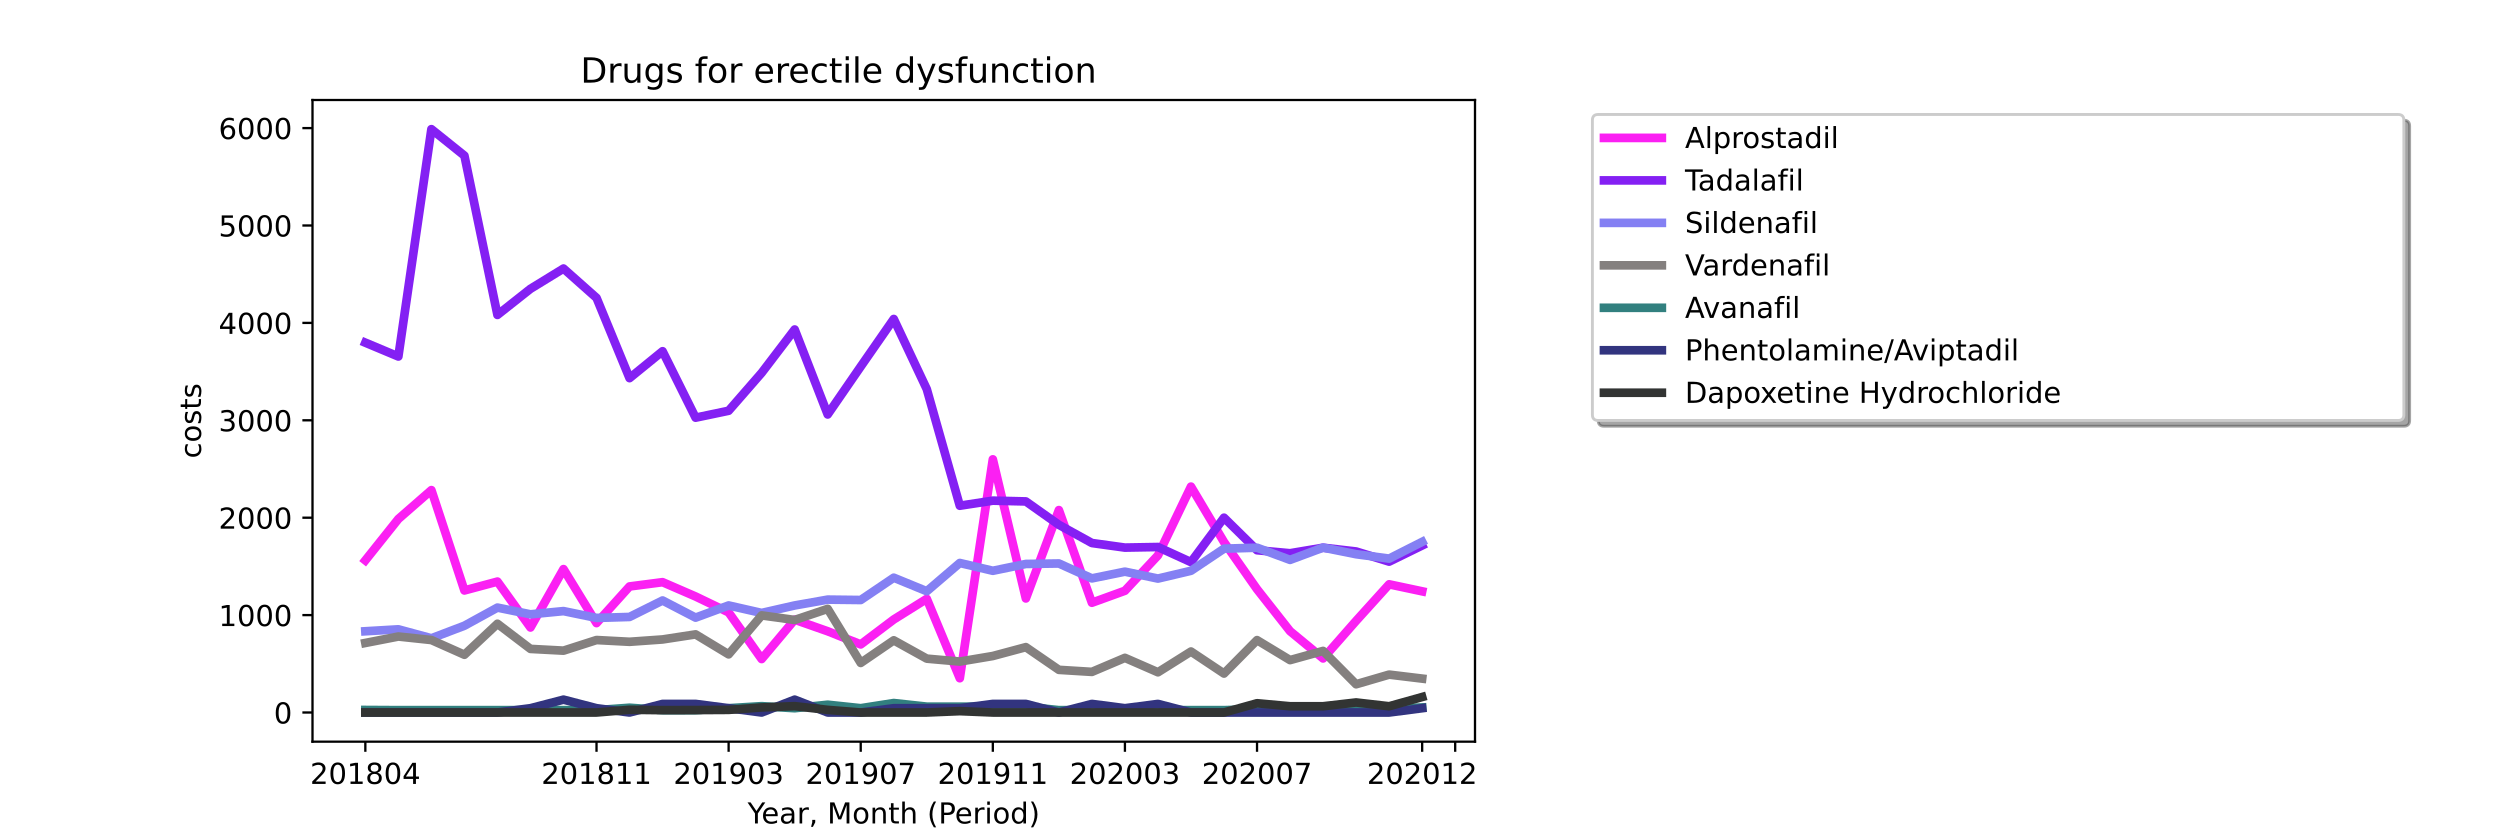 <?xml version="1.0" encoding="utf-8" standalone="no"?>
<!DOCTYPE svg PUBLIC "-//W3C//DTD SVG 1.1//EN"
  "http://www.w3.org/Graphics/SVG/1.1/DTD/svg11.dtd">
<!-- Created with matplotlib (https://matplotlib.org/) -->
<svg height="288pt" version="1.1" viewBox="0 0 864 288" width="864pt" xmlns="http://www.w3.org/2000/svg" xmlns:xlink="http://www.w3.org/1999/xlink">
 <defs>
  <style type="text/css">*{stroke-linecap:butt;stroke-linejoin:round;}</style>
 </defs>
 <g id="figure_1">
  <g id="patch_1">
   <path d="M 0 288 
L 864 288 
L 864 0 
L 0 0 
z
" style="fill:#ffffff;"/>
  </g>
  <g id="axes_1">
   <g id="patch_2">
    <path d="M 108 256.32 
L 509.76 256.32 
L 509.76 34.56 
L 108 34.56 
z
" style="fill:#ffffff;"/>
   </g>
   <g id="matplotlib.axis_1">
    <g id="xtick_1">
     <g id="line2d_1">
      <defs>
       <path d="M 0 0 
L 0 3.5 
" id="m12c4e44e3f" style="stroke:#000000;stroke-width:0.8;"/>
      </defs>
      <g>
       <use style="stroke:#000000;stroke-width:0.8;" x="126.262" xlink:href="#m12c4e44e3f" y="256.32"/>
      </g>
     </g>
     <g id="text_1">
      <!-- 201804 -->
      <g transform="translate(107.174 270.918)scale(0.1 -0.1)">
       <defs>
        <path d="M 19.188 8.297 
L 53.609 8.297 
L 53.609 0 
L 7.328 0 
L 7.328 8.297 
Q 12.938 14.109 22.625 23.891 
Q 32.328 33.688 34.812 36.531 
Q 39.547 41.844 41.422 45.531 
Q 43.312 49.219 43.312 52.781 
Q 43.312 58.594 39.234 62.25 
Q 35.156 65.922 28.609 65.922 
Q 23.969 65.922 18.812 64.312 
Q 13.672 62.703 7.812 59.422 
L 7.812 69.391 
Q 13.766 71.781 18.938 73 
Q 24.125 74.219 28.422 74.219 
Q 39.75 74.219 46.484 68.547 
Q 53.219 62.891 53.219 53.422 
Q 53.219 48.922 51.531 44.891 
Q 49.859 40.875 45.406 35.406 
Q 44.188 33.984 37.641 27.219 
Q 31.109 20.453 19.188 8.297 
z
" id="DejaVuSans-50"/>
        <path d="M 31.781 66.406 
Q 24.172 66.406 20.328 58.906 
Q 16.5 51.422 16.5 36.375 
Q 16.5 21.391 20.328 13.891 
Q 24.172 6.391 31.781 6.391 
Q 39.453 6.391 43.281 13.891 
Q 47.125 21.391 47.125 36.375 
Q 47.125 51.422 43.281 58.906 
Q 39.453 66.406 31.781 66.406 
z
M 31.781 74.219 
Q 44.047 74.219 50.516 64.516 
Q 56.984 54.828 56.984 36.375 
Q 56.984 17.969 50.516 8.266 
Q 44.047 -1.422 31.781 -1.422 
Q 19.531 -1.422 13.062 8.266 
Q 6.594 17.969 6.594 36.375 
Q 6.594 54.828 13.062 64.516 
Q 19.531 74.219 31.781 74.219 
z
" id="DejaVuSans-48"/>
        <path d="M 12.406 8.297 
L 28.516 8.297 
L 28.516 63.922 
L 10.984 60.406 
L 10.984 69.391 
L 28.422 72.906 
L 38.281 72.906 
L 38.281 8.297 
L 54.391 8.297 
L 54.391 0 
L 12.406 0 
z
" id="DejaVuSans-49"/>
        <path d="M 31.781 34.625 
Q 24.75 34.625 20.719 30.859 
Q 16.703 27.094 16.703 20.516 
Q 16.703 13.922 20.719 10.156 
Q 24.75 6.391 31.781 6.391 
Q 38.812 6.391 42.859 10.172 
Q 46.922 13.969 46.922 20.516 
Q 46.922 27.094 42.891 30.859 
Q 38.875 34.625 31.781 34.625 
z
M 21.922 38.812 
Q 15.578 40.375 12.031 44.719 
Q 8.5 49.078 8.5 55.328 
Q 8.5 64.062 14.719 69.141 
Q 20.953 74.219 31.781 74.219 
Q 42.672 74.219 48.875 69.141 
Q 55.078 64.062 55.078 55.328 
Q 55.078 49.078 51.531 44.719 
Q 48 40.375 41.703 38.812 
Q 48.828 37.156 52.797 32.312 
Q 56.781 27.484 56.781 20.516 
Q 56.781 9.906 50.312 4.234 
Q 43.844 -1.422 31.781 -1.422 
Q 19.734 -1.422 13.25 4.234 
Q 6.781 9.906 6.781 20.516 
Q 6.781 27.484 10.781 32.312 
Q 14.797 37.156 21.922 38.812 
z
M 18.312 54.391 
Q 18.312 48.734 21.844 45.562 
Q 25.391 42.391 31.781 42.391 
Q 38.141 42.391 41.719 45.562 
Q 45.312 48.734 45.312 54.391 
Q 45.312 60.062 41.719 63.234 
Q 38.141 66.406 31.781 66.406 
Q 25.391 66.406 21.844 63.234 
Q 18.312 60.062 18.312 54.391 
z
" id="DejaVuSans-56"/>
        <path d="M 37.797 64.312 
L 12.891 25.391 
L 37.797 25.391 
z
M 35.203 72.906 
L 47.609 72.906 
L 47.609 25.391 
L 58.016 25.391 
L 58.016 17.188 
L 47.609 17.188 
L 47.609 0 
L 37.797 0 
L 37.797 17.188 
L 4.891 17.188 
L 4.891 26.703 
z
" id="DejaVuSans-52"/>
       </defs>
       <use xlink:href="#DejaVuSans-50"/>
       <use x="63.623" xlink:href="#DejaVuSans-48"/>
       <use x="127.246" xlink:href="#DejaVuSans-49"/>
       <use x="190.869" xlink:href="#DejaVuSans-56"/>
       <use x="254.492" xlink:href="#DejaVuSans-48"/>
       <use x="318.115" xlink:href="#DejaVuSans-52"/>
      </g>
     </g>
    </g>
    <g id="xtick_2">
     <g id="line2d_2">
      <g>
       <use style="stroke:#000000;stroke-width:0.8;" x="206.157" xlink:href="#m12c4e44e3f" y="256.32"/>
      </g>
     </g>
     <g id="text_2">
      <!-- 201811 -->
      <g transform="translate(187.07 270.918)scale(0.1 -0.1)">
       <use xlink:href="#DejaVuSans-50"/>
       <use x="63.623" xlink:href="#DejaVuSans-48"/>
       <use x="127.246" xlink:href="#DejaVuSans-49"/>
       <use x="190.869" xlink:href="#DejaVuSans-56"/>
       <use x="254.492" xlink:href="#DejaVuSans-49"/>
       <use x="318.115" xlink:href="#DejaVuSans-49"/>
      </g>
     </g>
    </g>
    <g id="xtick_3">
     <g id="line2d_3">
      <g>
       <use style="stroke:#000000;stroke-width:0.8;" x="251.812" xlink:href="#m12c4e44e3f" y="256.32"/>
      </g>
     </g>
     <g id="text_3">
      <!-- 201903 -->
      <g transform="translate(232.724 270.918)scale(0.1 -0.1)">
       <defs>
        <path d="M 10.984 1.516 
L 10.984 10.5 
Q 14.703 8.734 18.5 7.812 
Q 22.312 6.891 25.984 6.891 
Q 35.75 6.891 40.891 13.453 
Q 46.047 20.016 46.781 33.406 
Q 43.953 29.203 39.594 26.953 
Q 35.25 24.703 29.984 24.703 
Q 19.047 24.703 12.672 31.312 
Q 6.297 37.938 6.297 49.422 
Q 6.297 60.641 12.938 67.422 
Q 19.578 74.219 30.609 74.219 
Q 43.266 74.219 49.922 64.516 
Q 56.594 54.828 56.594 36.375 
Q 56.594 19.141 48.406 8.859 
Q 40.234 -1.422 26.422 -1.422 
Q 22.703 -1.422 18.891 -0.688 
Q 15.094 0.047 10.984 1.516 
z
M 30.609 32.422 
Q 37.25 32.422 41.125 36.953 
Q 45.016 41.5 45.016 49.422 
Q 45.016 57.281 41.125 61.844 
Q 37.25 66.406 30.609 66.406 
Q 23.969 66.406 20.094 61.844 
Q 16.219 57.281 16.219 49.422 
Q 16.219 41.5 20.094 36.953 
Q 23.969 32.422 30.609 32.422 
z
" id="DejaVuSans-57"/>
        <path d="M 40.578 39.312 
Q 47.656 37.797 51.625 33 
Q 55.609 28.219 55.609 21.188 
Q 55.609 10.406 48.188 4.484 
Q 40.766 -1.422 27.094 -1.422 
Q 22.516 -1.422 17.656 -0.516 
Q 12.797 0.391 7.625 2.203 
L 7.625 11.719 
Q 11.719 9.328 16.594 8.109 
Q 21.484 6.891 26.812 6.891 
Q 36.078 6.891 40.938 10.547 
Q 45.797 14.203 45.797 21.188 
Q 45.797 27.641 41.281 31.266 
Q 36.766 34.906 28.719 34.906 
L 20.219 34.906 
L 20.219 43.016 
L 29.109 43.016 
Q 36.375 43.016 40.234 45.922 
Q 44.094 48.828 44.094 54.297 
Q 44.094 59.906 40.109 62.906 
Q 36.141 65.922 28.719 65.922 
Q 24.656 65.922 20.016 65.031 
Q 15.375 64.156 9.812 62.312 
L 9.812 71.094 
Q 15.438 72.656 20.344 73.438 
Q 25.25 74.219 29.594 74.219 
Q 40.828 74.219 47.359 69.109 
Q 53.906 64.016 53.906 55.328 
Q 53.906 49.266 50.438 45.094 
Q 46.969 40.922 40.578 39.312 
z
" id="DejaVuSans-51"/>
       </defs>
       <use xlink:href="#DejaVuSans-50"/>
       <use x="63.623" xlink:href="#DejaVuSans-48"/>
       <use x="127.246" xlink:href="#DejaVuSans-49"/>
       <use x="190.869" xlink:href="#DejaVuSans-57"/>
       <use x="254.492" xlink:href="#DejaVuSans-48"/>
       <use x="318.115" xlink:href="#DejaVuSans-51"/>
      </g>
     </g>
    </g>
    <g id="xtick_4">
     <g id="line2d_4">
      <g>
       <use style="stroke:#000000;stroke-width:0.8;" x="297.466" xlink:href="#m12c4e44e3f" y="256.32"/>
      </g>
     </g>
     <g id="text_4">
      <!-- 201907 -->
      <g transform="translate(278.379 270.918)scale(0.1 -0.1)">
       <defs>
        <path d="M 8.203 72.906 
L 55.078 72.906 
L 55.078 68.703 
L 28.609 0 
L 18.312 0 
L 43.219 64.594 
L 8.203 64.594 
z
" id="DejaVuSans-55"/>
       </defs>
       <use xlink:href="#DejaVuSans-50"/>
       <use x="63.623" xlink:href="#DejaVuSans-48"/>
       <use x="127.246" xlink:href="#DejaVuSans-49"/>
       <use x="190.869" xlink:href="#DejaVuSans-57"/>
       <use x="254.492" xlink:href="#DejaVuSans-48"/>
       <use x="318.115" xlink:href="#DejaVuSans-55"/>
      </g>
     </g>
    </g>
    <g id="xtick_5">
     <g id="line2d_5">
      <g>
       <use style="stroke:#000000;stroke-width:0.8;" x="343.121" xlink:href="#m12c4e44e3f" y="256.32"/>
      </g>
     </g>
     <g id="text_5">
      <!-- 201911 -->
      <g transform="translate(324.033 270.918)scale(0.1 -0.1)">
       <use xlink:href="#DejaVuSans-50"/>
       <use x="63.623" xlink:href="#DejaVuSans-48"/>
       <use x="127.246" xlink:href="#DejaVuSans-49"/>
       <use x="190.869" xlink:href="#DejaVuSans-57"/>
       <use x="254.492" xlink:href="#DejaVuSans-49"/>
       <use x="318.115" xlink:href="#DejaVuSans-49"/>
      </g>
     </g>
    </g>
    <g id="xtick_6">
     <g id="line2d_6">
      <g>
       <use style="stroke:#000000;stroke-width:0.8;" x="388.775" xlink:href="#m12c4e44e3f" y="256.32"/>
      </g>
     </g>
     <g id="text_6">
      <!-- 202003 -->
      <g transform="translate(369.688 270.918)scale(0.1 -0.1)">
       <use xlink:href="#DejaVuSans-50"/>
       <use x="63.623" xlink:href="#DejaVuSans-48"/>
       <use x="127.246" xlink:href="#DejaVuSans-50"/>
       <use x="190.869" xlink:href="#DejaVuSans-48"/>
       <use x="254.492" xlink:href="#DejaVuSans-48"/>
       <use x="318.115" xlink:href="#DejaVuSans-51"/>
      </g>
     </g>
    </g>
    <g id="xtick_7">
     <g id="line2d_7">
      <g>
       <use style="stroke:#000000;stroke-width:0.8;" x="434.43" xlink:href="#m12c4e44e3f" y="256.32"/>
      </g>
     </g>
     <g id="text_7">
      <!-- 202007 -->
      <g transform="translate(415.342 270.918)scale(0.1 -0.1)">
       <use xlink:href="#DejaVuSans-50"/>
       <use x="63.623" xlink:href="#DejaVuSans-48"/>
       <use x="127.246" xlink:href="#DejaVuSans-50"/>
       <use x="190.869" xlink:href="#DejaVuSans-48"/>
       <use x="254.492" xlink:href="#DejaVuSans-48"/>
       <use x="318.115" xlink:href="#DejaVuSans-55"/>
      </g>
     </g>
    </g>
    <g id="xtick_8">
     <g id="line2d_8">
      <g>
       <use style="stroke:#000000;stroke-width:0.8;" x="491.498" xlink:href="#m12c4e44e3f" y="256.32"/>
      </g>
     </g>
     <g id="text_8">
      <!-- 202012 -->
      <g transform="translate(472.411 270.918)scale(0.1 -0.1)">
       <use xlink:href="#DejaVuSans-50"/>
       <use x="63.623" xlink:href="#DejaVuSans-48"/>
       <use x="127.246" xlink:href="#DejaVuSans-50"/>
       <use x="190.869" xlink:href="#DejaVuSans-48"/>
       <use x="254.492" xlink:href="#DejaVuSans-49"/>
       <use x="318.115" xlink:href="#DejaVuSans-50"/>
      </g>
     </g>
    </g>
    <g id="xtick_9">
     <g id="line2d_9">
      <g>
       <use style="stroke:#000000;stroke-width:0.8;" x="502.912" xlink:href="#m12c4e44e3f" y="256.32"/>
      </g>
     </g>
    </g>
    <g id="text_9">
     <!-- Year, Month (Period) -->
     <g transform="translate(258.364 284.597)scale(0.1 -0.1)">
      <defs>
       <path d="M -0.203 72.906 
L 10.406 72.906 
L 30.609 42.922 
L 50.688 72.906 
L 61.281 72.906 
L 35.5 34.719 
L 35.5 0 
L 25.594 0 
L 25.594 34.719 
z
" id="DejaVuSans-89"/>
       <path d="M 56.203 29.594 
L 56.203 25.203 
L 14.891 25.203 
Q 15.484 15.922 20.484 11.062 
Q 25.484 6.203 34.422 6.203 
Q 39.594 6.203 44.453 7.469 
Q 49.312 8.734 54.109 11.281 
L 54.109 2.781 
Q 49.266 0.734 44.188 -0.344 
Q 39.109 -1.422 33.891 -1.422 
Q 20.797 -1.422 13.156 6.188 
Q 5.516 13.812 5.516 26.812 
Q 5.516 40.234 12.766 48.109 
Q 20.016 56 32.328 56 
Q 43.359 56 49.781 48.891 
Q 56.203 41.797 56.203 29.594 
z
M 47.219 32.234 
Q 47.125 39.594 43.094 43.984 
Q 39.062 48.391 32.422 48.391 
Q 24.906 48.391 20.391 44.141 
Q 15.875 39.891 15.188 32.172 
z
" id="DejaVuSans-101"/>
       <path d="M 34.281 27.484 
Q 23.391 27.484 19.188 25 
Q 14.984 22.516 14.984 16.5 
Q 14.984 11.719 18.141 8.906 
Q 21.297 6.109 26.703 6.109 
Q 34.188 6.109 38.703 11.406 
Q 43.219 16.703 43.219 25.484 
L 43.219 27.484 
z
M 52.203 31.203 
L 52.203 0 
L 43.219 0 
L 43.219 8.297 
Q 40.141 3.328 35.547 0.953 
Q 30.953 -1.422 24.312 -1.422 
Q 15.922 -1.422 10.953 3.297 
Q 6 8.016 6 15.922 
Q 6 25.141 12.172 29.828 
Q 18.359 34.516 30.609 34.516 
L 43.219 34.516 
L 43.219 35.406 
Q 43.219 41.609 39.141 45 
Q 35.062 48.391 27.688 48.391 
Q 23 48.391 18.547 47.266 
Q 14.109 46.141 10.016 43.891 
L 10.016 52.203 
Q 14.938 54.109 19.578 55.047 
Q 24.219 56 28.609 56 
Q 40.484 56 46.344 49.844 
Q 52.203 43.703 52.203 31.203 
z
" id="DejaVuSans-97"/>
       <path d="M 41.109 46.297 
Q 39.594 47.172 37.812 47.578 
Q 36.031 48 33.891 48 
Q 26.266 48 22.188 43.047 
Q 18.109 38.094 18.109 28.812 
L 18.109 0 
L 9.078 0 
L 9.078 54.688 
L 18.109 54.688 
L 18.109 46.188 
Q 20.953 51.172 25.484 53.578 
Q 30.031 56 36.531 56 
Q 37.453 56 38.578 55.875 
Q 39.703 55.766 41.062 55.516 
z
" id="DejaVuSans-114"/>
       <path d="M 11.719 12.406 
L 22.016 12.406 
L 22.016 4 
L 14.016 -11.625 
L 7.719 -11.625 
L 11.719 4 
z
" id="DejaVuSans-44"/>
       <path id="DejaVuSans-32"/>
       <path d="M 9.812 72.906 
L 24.516 72.906 
L 43.109 23.297 
L 61.812 72.906 
L 76.516 72.906 
L 76.516 0 
L 66.891 0 
L 66.891 64.016 
L 48.094 14.016 
L 38.188 14.016 
L 19.391 64.016 
L 19.391 0 
L 9.812 0 
z
" id="DejaVuSans-77"/>
       <path d="M 30.609 48.391 
Q 23.391 48.391 19.188 42.75 
Q 14.984 37.109 14.984 27.297 
Q 14.984 17.484 19.156 11.844 
Q 23.344 6.203 30.609 6.203 
Q 37.797 6.203 41.984 11.859 
Q 46.188 17.531 46.188 27.297 
Q 46.188 37.016 41.984 42.703 
Q 37.797 48.391 30.609 48.391 
z
M 30.609 56 
Q 42.328 56 49.016 48.375 
Q 55.719 40.766 55.719 27.297 
Q 55.719 13.875 49.016 6.219 
Q 42.328 -1.422 30.609 -1.422 
Q 18.844 -1.422 12.172 6.219 
Q 5.516 13.875 5.516 27.297 
Q 5.516 40.766 12.172 48.375 
Q 18.844 56 30.609 56 
z
" id="DejaVuSans-111"/>
       <path d="M 54.891 33.016 
L 54.891 0 
L 45.906 0 
L 45.906 32.719 
Q 45.906 40.484 42.875 44.328 
Q 39.844 48.188 33.797 48.188 
Q 26.516 48.188 22.312 43.547 
Q 18.109 38.922 18.109 30.906 
L 18.109 0 
L 9.078 0 
L 9.078 54.688 
L 18.109 54.688 
L 18.109 46.188 
Q 21.344 51.125 25.703 53.562 
Q 30.078 56 35.797 56 
Q 45.219 56 50.047 50.172 
Q 54.891 44.344 54.891 33.016 
z
" id="DejaVuSans-110"/>
       <path d="M 18.312 70.219 
L 18.312 54.688 
L 36.812 54.688 
L 36.812 47.703 
L 18.312 47.703 
L 18.312 18.016 
Q 18.312 11.328 20.141 9.422 
Q 21.969 7.516 27.594 7.516 
L 36.812 7.516 
L 36.812 0 
L 27.594 0 
Q 17.188 0 13.234 3.875 
Q 9.281 7.766 9.281 18.016 
L 9.281 47.703 
L 2.688 47.703 
L 2.688 54.688 
L 9.281 54.688 
L 9.281 70.219 
z
" id="DejaVuSans-116"/>
       <path d="M 54.891 33.016 
L 54.891 0 
L 45.906 0 
L 45.906 32.719 
Q 45.906 40.484 42.875 44.328 
Q 39.844 48.188 33.797 48.188 
Q 26.516 48.188 22.312 43.547 
Q 18.109 38.922 18.109 30.906 
L 18.109 0 
L 9.078 0 
L 9.078 75.984 
L 18.109 75.984 
L 18.109 46.188 
Q 21.344 51.125 25.703 53.562 
Q 30.078 56 35.797 56 
Q 45.219 56 50.047 50.172 
Q 54.891 44.344 54.891 33.016 
z
" id="DejaVuSans-104"/>
       <path d="M 31 75.875 
Q 24.469 64.656 21.281 53.656 
Q 18.109 42.672 18.109 31.391 
Q 18.109 20.125 21.312 9.062 
Q 24.516 -2 31 -13.188 
L 23.188 -13.188 
Q 15.875 -1.703 12.234 9.375 
Q 8.594 20.453 8.594 31.391 
Q 8.594 42.281 12.203 53.312 
Q 15.828 64.359 23.188 75.875 
z
" id="DejaVuSans-40"/>
       <path d="M 19.672 64.797 
L 19.672 37.406 
L 32.078 37.406 
Q 38.969 37.406 42.719 40.969 
Q 46.484 44.531 46.484 51.125 
Q 46.484 57.672 42.719 61.234 
Q 38.969 64.797 32.078 64.797 
z
M 9.812 72.906 
L 32.078 72.906 
Q 44.344 72.906 50.609 67.359 
Q 56.891 61.812 56.891 51.125 
Q 56.891 40.328 50.609 34.812 
Q 44.344 29.297 32.078 29.297 
L 19.672 29.297 
L 19.672 0 
L 9.812 0 
z
" id="DejaVuSans-80"/>
       <path d="M 9.422 54.688 
L 18.406 54.688 
L 18.406 0 
L 9.422 0 
z
M 9.422 75.984 
L 18.406 75.984 
L 18.406 64.594 
L 9.422 64.594 
z
" id="DejaVuSans-105"/>
       <path d="M 45.406 46.391 
L 45.406 75.984 
L 54.391 75.984 
L 54.391 0 
L 45.406 0 
L 45.406 8.203 
Q 42.578 3.328 38.25 0.953 
Q 33.938 -1.422 27.875 -1.422 
Q 17.969 -1.422 11.734 6.484 
Q 5.516 14.406 5.516 27.297 
Q 5.516 40.188 11.734 48.094 
Q 17.969 56 27.875 56 
Q 33.938 56 38.25 53.625 
Q 42.578 51.266 45.406 46.391 
z
M 14.797 27.297 
Q 14.797 17.391 18.875 11.75 
Q 22.953 6.109 30.078 6.109 
Q 37.203 6.109 41.297 11.75 
Q 45.406 17.391 45.406 27.297 
Q 45.406 37.203 41.297 42.844 
Q 37.203 48.484 30.078 48.484 
Q 22.953 48.484 18.875 42.844 
Q 14.797 37.203 14.797 27.297 
z
" id="DejaVuSans-100"/>
       <path d="M 8.016 75.875 
L 15.828 75.875 
Q 23.141 64.359 26.781 53.312 
Q 30.422 42.281 30.422 31.391 
Q 30.422 20.453 26.781 9.375 
Q 23.141 -1.703 15.828 -13.188 
L 8.016 -13.188 
Q 14.5 -2 17.703 9.062 
Q 20.906 20.125 20.906 31.391 
Q 20.906 42.672 17.703 53.656 
Q 14.5 64.656 8.016 75.875 
z
" id="DejaVuSans-41"/>
      </defs>
      <use xlink:href="#DejaVuSans-89"/>
      <use x="47.834" xlink:href="#DejaVuSans-101"/>
      <use x="109.357" xlink:href="#DejaVuSans-97"/>
      <use x="170.637" xlink:href="#DejaVuSans-114"/>
      <use x="211.75" xlink:href="#DejaVuSans-44"/>
      <use x="243.537" xlink:href="#DejaVuSans-32"/>
      <use x="275.324" xlink:href="#DejaVuSans-77"/>
      <use x="361.604" xlink:href="#DejaVuSans-111"/>
      <use x="422.785" xlink:href="#DejaVuSans-110"/>
      <use x="486.164" xlink:href="#DejaVuSans-116"/>
      <use x="525.373" xlink:href="#DejaVuSans-104"/>
      <use x="588.752" xlink:href="#DejaVuSans-32"/>
      <use x="620.539" xlink:href="#DejaVuSans-40"/>
      <use x="659.553" xlink:href="#DejaVuSans-80"/>
      <use x="716.23" xlink:href="#DejaVuSans-101"/>
      <use x="777.754" xlink:href="#DejaVuSans-114"/>
      <use x="818.867" xlink:href="#DejaVuSans-105"/>
      <use x="846.65" xlink:href="#DejaVuSans-111"/>
      <use x="907.832" xlink:href="#DejaVuSans-100"/>
      <use x="971.309" xlink:href="#DejaVuSans-41"/>
     </g>
    </g>
   </g>
   <g id="matplotlib.axis_2">
    <g id="ytick_1">
     <g id="line2d_10">
      <defs>
       <path d="M 0 0 
L -3.5 0 
" id="m1cbd1ab9b0" style="stroke:#000000;stroke-width:0.8;"/>
      </defs>
      <g>
       <use style="stroke:#000000;stroke-width:0.8;" x="108" xlink:href="#m1cbd1ab9b0" y="246.24"/>
      </g>
     </g>
     <g id="text_10">
      <!-- 0 -->
      <g transform="translate(94.638 250.039)scale(0.1 -0.1)">
       <use xlink:href="#DejaVuSans-48"/>
      </g>
     </g>
    </g>
    <g id="ytick_2">
     <g id="line2d_11">
      <g>
       <use style="stroke:#000000;stroke-width:0.8;" x="108" xlink:href="#m1cbd1ab9b0" y="212.578"/>
      </g>
     </g>
     <g id="text_11">
      <!-- 1000 -->
      <g transform="translate(75.55 216.378)scale(0.1 -0.1)">
       <use xlink:href="#DejaVuSans-49"/>
       <use x="63.623" xlink:href="#DejaVuSans-48"/>
       <use x="127.246" xlink:href="#DejaVuSans-48"/>
       <use x="190.869" xlink:href="#DejaVuSans-48"/>
      </g>
     </g>
    </g>
    <g id="ytick_3">
     <g id="line2d_12">
      <g>
       <use style="stroke:#000000;stroke-width:0.8;" x="108" xlink:href="#m1cbd1ab9b0" y="178.917"/>
      </g>
     </g>
     <g id="text_12">
      <!-- 2000 -->
      <g transform="translate(75.55 182.716)scale(0.1 -0.1)">
       <use xlink:href="#DejaVuSans-50"/>
       <use x="63.623" xlink:href="#DejaVuSans-48"/>
       <use x="127.246" xlink:href="#DejaVuSans-48"/>
       <use x="190.869" xlink:href="#DejaVuSans-48"/>
      </g>
     </g>
    </g>
    <g id="ytick_4">
     <g id="line2d_13">
      <g>
       <use style="stroke:#000000;stroke-width:0.8;" x="108" xlink:href="#m1cbd1ab9b0" y="145.255"/>
      </g>
     </g>
     <g id="text_13">
      <!-- 3000 -->
      <g transform="translate(75.55 149.054)scale(0.1 -0.1)">
       <use xlink:href="#DejaVuSans-51"/>
       <use x="63.623" xlink:href="#DejaVuSans-48"/>
       <use x="127.246" xlink:href="#DejaVuSans-48"/>
       <use x="190.869" xlink:href="#DejaVuSans-48"/>
      </g>
     </g>
    </g>
    <g id="ytick_5">
     <g id="line2d_14">
      <g>
       <use style="stroke:#000000;stroke-width:0.8;" x="108" xlink:href="#m1cbd1ab9b0" y="111.593"/>
      </g>
     </g>
     <g id="text_14">
      <!-- 4000 -->
      <g transform="translate(75.55 115.392)scale(0.1 -0.1)">
       <use xlink:href="#DejaVuSans-52"/>
       <use x="63.623" xlink:href="#DejaVuSans-48"/>
       <use x="127.246" xlink:href="#DejaVuSans-48"/>
       <use x="190.869" xlink:href="#DejaVuSans-48"/>
      </g>
     </g>
    </g>
    <g id="ytick_6">
     <g id="line2d_15">
      <g>
       <use style="stroke:#000000;stroke-width:0.8;" x="108" xlink:href="#m1cbd1ab9b0" y="77.931"/>
      </g>
     </g>
     <g id="text_15">
      <!-- 5000 -->
      <g transform="translate(75.55 81.731)scale(0.1 -0.1)">
       <defs>
        <path d="M 10.797 72.906 
L 49.516 72.906 
L 49.516 64.594 
L 19.828 64.594 
L 19.828 46.734 
Q 21.969 47.469 24.109 47.828 
Q 26.266 48.188 28.422 48.188 
Q 40.625 48.188 47.75 41.5 
Q 54.891 34.812 54.891 23.391 
Q 54.891 11.625 47.562 5.094 
Q 40.234 -1.422 26.906 -1.422 
Q 22.312 -1.422 17.547 -0.641 
Q 12.797 0.141 7.719 1.703 
L 7.719 11.625 
Q 12.109 9.234 16.797 8.062 
Q 21.484 6.891 26.703 6.891 
Q 35.156 6.891 40.078 11.328 
Q 45.016 15.766 45.016 23.391 
Q 45.016 31 40.078 35.438 
Q 35.156 39.891 26.703 39.891 
Q 22.75 39.891 18.812 39.016 
Q 14.891 38.141 10.797 36.281 
z
" id="DejaVuSans-53"/>
       </defs>
       <use xlink:href="#DejaVuSans-53"/>
       <use x="63.623" xlink:href="#DejaVuSans-48"/>
       <use x="127.246" xlink:href="#DejaVuSans-48"/>
       <use x="190.869" xlink:href="#DejaVuSans-48"/>
      </g>
     </g>
    </g>
    <g id="ytick_7">
     <g id="line2d_16">
      <g>
       <use style="stroke:#000000;stroke-width:0.8;" x="108" xlink:href="#m1cbd1ab9b0" y="44.27"/>
      </g>
     </g>
     <g id="text_16">
      <!-- 6000 -->
      <g transform="translate(75.55 48.069)scale(0.1 -0.1)">
       <defs>
        <path d="M 33.016 40.375 
Q 26.375 40.375 22.484 35.828 
Q 18.609 31.297 18.609 23.391 
Q 18.609 15.531 22.484 10.953 
Q 26.375 6.391 33.016 6.391 
Q 39.656 6.391 43.531 10.953 
Q 47.406 15.531 47.406 23.391 
Q 47.406 31.297 43.531 35.828 
Q 39.656 40.375 33.016 40.375 
z
M 52.594 71.297 
L 52.594 62.312 
Q 48.875 64.062 45.094 64.984 
Q 41.312 65.922 37.594 65.922 
Q 27.828 65.922 22.672 59.328 
Q 17.531 52.734 16.797 39.406 
Q 19.672 43.656 24.016 45.922 
Q 28.375 48.188 33.594 48.188 
Q 44.578 48.188 50.953 41.516 
Q 57.328 34.859 57.328 23.391 
Q 57.328 12.156 50.688 5.359 
Q 44.047 -1.422 33.016 -1.422 
Q 20.359 -1.422 13.672 8.266 
Q 6.984 17.969 6.984 36.375 
Q 6.984 53.656 15.188 63.938 
Q 23.391 74.219 37.203 74.219 
Q 40.922 74.219 44.703 73.484 
Q 48.484 72.75 52.594 71.297 
z
" id="DejaVuSans-54"/>
       </defs>
       <use xlink:href="#DejaVuSans-54"/>
       <use x="63.623" xlink:href="#DejaVuSans-48"/>
       <use x="127.246" xlink:href="#DejaVuSans-48"/>
       <use x="190.869" xlink:href="#DejaVuSans-48"/>
      </g>
     </g>
    </g>
    <g id="text_17">
     <!-- costs -->
     <g transform="translate(69.47 158.418)rotate(-90)scale(0.1 -0.1)">
      <defs>
       <path d="M 48.781 52.594 
L 48.781 44.188 
Q 44.969 46.297 41.141 47.344 
Q 37.312 48.391 33.406 48.391 
Q 24.656 48.391 19.812 42.844 
Q 14.984 37.312 14.984 27.297 
Q 14.984 17.281 19.812 11.734 
Q 24.656 6.203 33.406 6.203 
Q 37.312 6.203 41.141 7.25 
Q 44.969 8.297 48.781 10.406 
L 48.781 2.094 
Q 45.016 0.344 40.984 -0.531 
Q 36.969 -1.422 32.422 -1.422 
Q 20.062 -1.422 12.781 6.344 
Q 5.516 14.109 5.516 27.297 
Q 5.516 40.672 12.859 48.328 
Q 20.219 56 33.016 56 
Q 37.156 56 41.109 55.141 
Q 45.062 54.297 48.781 52.594 
z
" id="DejaVuSans-99"/>
       <path d="M 44.281 53.078 
L 44.281 44.578 
Q 40.484 46.531 36.375 47.5 
Q 32.281 48.484 27.875 48.484 
Q 21.188 48.484 17.844 46.438 
Q 14.5 44.391 14.5 40.281 
Q 14.5 37.156 16.891 35.375 
Q 19.281 33.594 26.516 31.984 
L 29.594 31.297 
Q 39.156 29.25 43.188 25.516 
Q 47.219 21.781 47.219 15.094 
Q 47.219 7.469 41.188 3.016 
Q 35.156 -1.422 24.609 -1.422 
Q 20.219 -1.422 15.453 -0.562 
Q 10.688 0.297 5.422 2 
L 5.422 11.281 
Q 10.406 8.688 15.234 7.391 
Q 20.062 6.109 24.812 6.109 
Q 31.156 6.109 34.562 8.281 
Q 37.984 10.453 37.984 14.406 
Q 37.984 18.062 35.516 20.016 
Q 33.062 21.969 24.703 23.781 
L 21.578 24.516 
Q 13.234 26.266 9.516 29.906 
Q 5.812 33.547 5.812 39.891 
Q 5.812 47.609 11.281 51.797 
Q 16.75 56 26.812 56 
Q 31.781 56 36.172 55.266 
Q 40.578 54.547 44.281 53.078 
z
" id="DejaVuSans-115"/>
      </defs>
      <use xlink:href="#DejaVuSans-99"/>
      <use x="54.98" xlink:href="#DejaVuSans-111"/>
      <use x="116.162" xlink:href="#DejaVuSans-115"/>
      <use x="168.262" xlink:href="#DejaVuSans-116"/>
      <use x="207.471" xlink:href="#DejaVuSans-115"/>
     </g>
    </g>
   </g>
   <g id="line2d_17">
    <path clip-path="url(#p39419063b9)" d="M 126.262 193.66 
L 137.675 179.354 
L 149.089 169.39 
L 160.503 204.062 
L 171.916 200.999 
L 183.33 216.853 
L 194.744 196.69 
L 206.157 215.339 
L 217.571 202.682 
L 228.985 201.201 
L 240.398 206.149 
L 251.812 211.636 
L 263.225 227.76 
L 274.639 214.16 
L 286.053 218.166 
L 297.466 222.71 
L 308.88 214.093 
L 320.294 206.957 
L 331.707 234.391 
L 343.121 158.753 
L 354.535 206.822 
L 365.948 176.291 
L 377.362 208.303 
L 388.775 204.163 
L 400.189 191.944 
L 411.603 168.178 
L 423.016 187.332 
L 434.43 203.624 
L 445.844 218.132 
L 457.257 227.558 
L 468.671 214.564 
L 480.085 201.941 
L 491.498 204.365 
" style="fill:none;stroke:#fb20f3;stroke-linecap:square;stroke-width:3;"/>
   </g>
   <g id="line2d_18">
    <path clip-path="url(#p39419063b9)" d="M 126.262 118.426 
L 137.675 123.206 
L 149.089 44.64 
L 160.503 53.796 
L 171.916 108.833 
L 183.33 99.812 
L 194.744 92.81 
L 206.157 102.942 
L 217.571 130.679 
L 228.985 121.389 
L 240.398 144.346 
L 251.812 141.956 
L 263.225 128.862 
L 274.639 113.882 
L 286.053 143.235 
L 297.466 126.674 
L 308.88 110.247 
L 320.294 134.483 
L 331.707 174.776 
L 343.121 173.026 
L 354.535 173.295 
L 365.948 181.374 
L 377.362 187.669 
L 388.775 189.251 
L 400.189 189.049 
L 411.603 194.266 
L 423.016 178.917 
L 434.43 190.16 
L 445.844 191.203 
L 457.257 189.284 
L 468.671 190.597 
L 480.085 194.098 
L 491.498 188.51 
" style="fill:none;stroke:#8420f3;stroke-linecap:square;stroke-width:3;"/>
   </g>
   <g id="line2d_19">
    <path clip-path="url(#p39419063b9)" d="M 126.262 218.166 
L 137.675 217.493 
L 149.089 220.59 
L 160.503 216.247 
L 171.916 209.986 
L 183.33 212.309 
L 194.744 211.198 
L 206.157 213.554 
L 217.571 213.218 
L 228.985 207.529 
L 240.398 213.453 
L 251.812 209.246 
L 263.225 211.838 
L 274.639 209.246 
L 286.053 207.226 
L 297.466 207.361 
L 308.88 199.652 
L 320.294 204.331 
L 331.707 194.569 
L 343.121 197.262 
L 354.535 194.906 
L 365.948 194.738 
L 377.362 199.888 
L 388.775 197.565 
L 400.189 199.955 
L 411.603 197.262 
L 423.016 189.621 
L 434.43 189.284 
L 445.844 193.492 
L 457.257 189.251 
L 468.671 191.54 
L 480.085 193.054 
L 491.498 187.265 
" style="fill:none;stroke:#8480f3;stroke-linecap:square;stroke-width:3;"/>
   </g>
   <g id="line2d_20">
    <path clip-path="url(#p39419063b9)" d="M 126.262 222.206 
L 137.675 219.984 
L 149.089 221.196 
L 160.503 226.279 
L 171.916 215.574 
L 183.33 224.259 
L 194.744 224.865 
L 206.157 221.196 
L 217.571 221.802 
L 228.985 220.994 
L 240.398 219.243 
L 251.812 226.144 
L 263.225 212.679 
L 274.639 214.261 
L 286.053 210.424 
L 297.466 229.106 
L 308.88 221.297 
L 320.294 227.625 
L 331.707 228.635 
L 343.121 226.716 
L 354.535 223.653 
L 365.948 231.496 
L 377.362 232.203 
L 388.775 227.356 
L 400.189 232.338 
L 411.603 225.168 
L 423.016 232.775 
L 434.43 221.229 
L 445.844 228.13 
L 457.257 224.966 
L 468.671 236.478 
L 480.085 233.146 
L 491.498 234.526 
" style="fill:none;stroke:#84807f;stroke-linecap:square;stroke-width:3;"/>
   </g>
   <g id="line2d_21">
    <path clip-path="url(#p39419063b9)" d="M 126.262 245.365 
L 137.675 245.432 
L 149.089 245.432 
L 160.503 245.432 
L 171.916 245.432 
L 183.33 245.432 
L 194.744 245.432 
L 206.157 245.432 
L 217.571 244.591 
L 228.985 245.432 
L 240.398 245.432 
L 251.812 244.759 
L 263.225 244.052 
L 274.639 244.759 
L 286.053 243.547 
L 297.466 244.759 
L 308.88 242.975 
L 320.294 244.22 
L 331.707 244.22 
L 343.121 244.22 
L 354.535 244.22 
L 365.948 245.432 
L 377.362 245.432 
L 388.775 245.432 
L 400.189 245.432 
L 411.603 245.432 
L 423.016 245.432 
L 434.43 245.096 
L 445.844 245.365 
L 457.257 245.432 
L 468.671 245.432 
L 480.085 245.028 
L 491.498 244.49 
" style="fill:none;stroke:#32807f;stroke-linecap:square;stroke-width:3;"/>
   </g>
   <g id="line2d_22">
    <path clip-path="url(#p39419063b9)" d="M 126.262 246.24 
L 137.675 246.24 
L 149.089 246.24 
L 160.503 246.24 
L 171.916 246.24 
L 183.33 244.759 
L 194.744 241.797 
L 206.157 244.759 
L 217.571 246.24 
L 228.985 243.278 
L 240.398 243.278 
L 251.812 244.759 
L 263.225 246.24 
L 274.639 241.797 
L 286.053 246.24 
L 297.466 246.24 
L 308.88 244.759 
L 320.294 244.759 
L 331.707 244.759 
L 343.121 243.278 
L 354.535 243.278 
L 365.948 246.24 
L 377.362 243.278 
L 388.775 244.759 
L 400.189 243.278 
L 411.603 246.24 
L 423.016 246.24 
L 434.43 246.24 
L 445.844 246.24 
L 457.257 246.24 
L 468.671 246.24 
L 480.085 246.24 
L 491.498 244.759 
" style="fill:none;stroke:#32347f;stroke-linecap:square;stroke-width:3;"/>
   </g>
   <g id="line2d_23">
    <path clip-path="url(#p39419063b9)" d="M 126.262 246.24 
L 137.675 246.24 
L 149.089 246.24 
L 160.503 246.24 
L 171.916 246.24 
L 183.33 246.24 
L 194.744 246.24 
L 206.157 246.24 
L 217.571 245.297 
L 228.985 245.432 
L 240.398 245.398 
L 251.812 245.331 
L 263.225 244.49 
L 274.639 244.052 
L 286.053 245.331 
L 297.466 246.24 
L 308.88 246.24 
L 320.294 246.24 
L 331.707 245.769 
L 343.121 246.24 
L 354.535 246.24 
L 365.948 246.24 
L 377.362 246.24 
L 388.775 246.24 
L 400.189 246.24 
L 411.603 246.24 
L 423.016 246.24 
L 434.43 243.042 
L 445.844 244.086 
L 457.257 244.086 
L 468.671 242.773 
L 480.085 244.086 
L 491.498 240.888 
" style="fill:none;stroke:#323433;stroke-linecap:square;stroke-width:3;"/>
   </g>
   <g id="patch_3">
    <path d="M 108 256.32 
L 108 34.56 
" style="fill:none;stroke:#000000;stroke-linecap:square;stroke-linejoin:miter;stroke-width:0.8;"/>
   </g>
   <g id="patch_4">
    <path d="M 509.76 256.32 
L 509.76 34.56 
" style="fill:none;stroke:#000000;stroke-linecap:square;stroke-linejoin:miter;stroke-width:0.8;"/>
   </g>
   <g id="patch_5">
    <path d="M 108 256.32 
L 509.76 256.32 
" style="fill:none;stroke:#000000;stroke-linecap:square;stroke-linejoin:miter;stroke-width:0.8;"/>
   </g>
   <g id="patch_6">
    <path d="M 108 34.56 
L 509.76 34.56 
" style="fill:none;stroke:#000000;stroke-linecap:square;stroke-linejoin:miter;stroke-width:0.8;"/>
   </g>
   <g id="text_18">
    <!-- Drugs for erectile dysfunction           -->
    <g transform="translate(200.63 28.56)scale(0.12 -0.12)">
     <defs>
      <path d="M 19.672 64.797 
L 19.672 8.109 
L 31.594 8.109 
Q 46.688 8.109 53.688 14.938 
Q 60.688 21.781 60.688 36.531 
Q 60.688 51.172 53.688 57.984 
Q 46.688 64.797 31.594 64.797 
z
M 9.812 72.906 
L 30.078 72.906 
Q 51.266 72.906 61.172 64.094 
Q 71.094 55.281 71.094 36.531 
Q 71.094 17.672 61.125 8.828 
Q 51.172 0 30.078 0 
L 9.812 0 
z
" id="DejaVuSans-68"/>
      <path d="M 8.5 21.578 
L 8.5 54.688 
L 17.484 54.688 
L 17.484 21.922 
Q 17.484 14.156 20.5 10.266 
Q 23.531 6.391 29.594 6.391 
Q 36.859 6.391 41.078 11.031 
Q 45.312 15.672 45.312 23.688 
L 45.312 54.688 
L 54.297 54.688 
L 54.297 0 
L 45.312 0 
L 45.312 8.406 
Q 42.047 3.422 37.719 1 
Q 33.406 -1.422 27.688 -1.422 
Q 18.266 -1.422 13.375 4.438 
Q 8.5 10.297 8.5 21.578 
z
M 31.109 56 
z
" id="DejaVuSans-117"/>
      <path d="M 45.406 27.984 
Q 45.406 37.75 41.375 43.109 
Q 37.359 48.484 30.078 48.484 
Q 22.859 48.484 18.828 43.109 
Q 14.797 37.75 14.797 27.984 
Q 14.797 18.266 18.828 12.891 
Q 22.859 7.516 30.078 7.516 
Q 37.359 7.516 41.375 12.891 
Q 45.406 18.266 45.406 27.984 
z
M 54.391 6.781 
Q 54.391 -7.172 48.188 -13.984 
Q 42 -20.797 29.203 -20.797 
Q 24.469 -20.797 20.266 -20.094 
Q 16.062 -19.391 12.109 -17.922 
L 12.109 -9.188 
Q 16.062 -11.328 19.922 -12.344 
Q 23.781 -13.375 27.781 -13.375 
Q 36.625 -13.375 41.016 -8.766 
Q 45.406 -4.156 45.406 5.172 
L 45.406 9.625 
Q 42.625 4.781 38.281 2.391 
Q 33.938 0 27.875 0 
Q 17.828 0 11.672 7.656 
Q 5.516 15.328 5.516 27.984 
Q 5.516 40.672 11.672 48.328 
Q 17.828 56 27.875 56 
Q 33.938 56 38.281 53.609 
Q 42.625 51.219 45.406 46.391 
L 45.406 54.688 
L 54.391 54.688 
z
" id="DejaVuSans-103"/>
      <path d="M 37.109 75.984 
L 37.109 68.5 
L 28.516 68.5 
Q 23.688 68.5 21.797 66.547 
Q 19.922 64.594 19.922 59.516 
L 19.922 54.688 
L 34.719 54.688 
L 34.719 47.703 
L 19.922 47.703 
L 19.922 0 
L 10.891 0 
L 10.891 47.703 
L 2.297 47.703 
L 2.297 54.688 
L 10.891 54.688 
L 10.891 58.5 
Q 10.891 67.625 15.141 71.797 
Q 19.391 75.984 28.609 75.984 
z
" id="DejaVuSans-102"/>
      <path d="M 9.422 75.984 
L 18.406 75.984 
L 18.406 0 
L 9.422 0 
z
" id="DejaVuSans-108"/>
      <path d="M 32.172 -5.078 
Q 28.375 -14.844 24.75 -17.812 
Q 21.141 -20.797 15.094 -20.797 
L 7.906 -20.797 
L 7.906 -13.281 
L 13.188 -13.281 
Q 16.891 -13.281 18.938 -11.516 
Q 21 -9.766 23.484 -3.219 
L 25.094 0.875 
L 2.984 54.688 
L 12.5 54.688 
L 29.594 11.922 
L 46.688 54.688 
L 56.203 54.688 
z
" id="DejaVuSans-121"/>
     </defs>
     <use xlink:href="#DejaVuSans-68"/>
     <use x="77.002" xlink:href="#DejaVuSans-114"/>
     <use x="118.115" xlink:href="#DejaVuSans-117"/>
     <use x="181.494" xlink:href="#DejaVuSans-103"/>
     <use x="244.971" xlink:href="#DejaVuSans-115"/>
     <use x="297.07" xlink:href="#DejaVuSans-32"/>
     <use x="328.857" xlink:href="#DejaVuSans-102"/>
     <use x="364.062" xlink:href="#DejaVuSans-111"/>
     <use x="425.244" xlink:href="#DejaVuSans-114"/>
     <use x="466.357" xlink:href="#DejaVuSans-32"/>
     <use x="498.145" xlink:href="#DejaVuSans-101"/>
     <use x="559.668" xlink:href="#DejaVuSans-114"/>
     <use x="598.531" xlink:href="#DejaVuSans-101"/>
     <use x="660.055" xlink:href="#DejaVuSans-99"/>
     <use x="715.035" xlink:href="#DejaVuSans-116"/>
     <use x="754.244" xlink:href="#DejaVuSans-105"/>
     <use x="782.027" xlink:href="#DejaVuSans-108"/>
     <use x="809.811" xlink:href="#DejaVuSans-101"/>
     <use x="871.334" xlink:href="#DejaVuSans-32"/>
     <use x="903.121" xlink:href="#DejaVuSans-100"/>
     <use x="966.598" xlink:href="#DejaVuSans-121"/>
     <use x="1025.777" xlink:href="#DejaVuSans-115"/>
     <use x="1077.877" xlink:href="#DejaVuSans-102"/>
     <use x="1113.082" xlink:href="#DejaVuSans-117"/>
     <use x="1176.461" xlink:href="#DejaVuSans-110"/>
     <use x="1239.84" xlink:href="#DejaVuSans-99"/>
     <use x="1294.82" xlink:href="#DejaVuSans-116"/>
     <use x="1334.029" xlink:href="#DejaVuSans-105"/>
     <use x="1361.812" xlink:href="#DejaVuSans-111"/>
     <use x="1422.994" xlink:href="#DejaVuSans-110"/>
     <use x="1486.373" xlink:href="#DejaVuSans-32"/>
     <use x="1518.16" xlink:href="#DejaVuSans-32"/>
     <use x="1549.947" xlink:href="#DejaVuSans-32"/>
     <use x="1581.734" xlink:href="#DejaVuSans-32"/>
     <use x="1613.521" xlink:href="#DejaVuSans-32"/>
     <use x="1645.309" xlink:href="#DejaVuSans-32"/>
     <use x="1677.096" xlink:href="#DejaVuSans-32"/>
     <use x="1708.883" xlink:href="#DejaVuSans-32"/>
     <use x="1740.67" xlink:href="#DejaVuSans-32"/>
     <use x="1772.457" xlink:href="#DejaVuSans-32"/>
    </g>
   </g>
   <g id="legend_1">
    <g id="patch_7">
     <path d="M 554.333 147.307 
L 830.771 147.307 
Q 832.771 147.307 832.771 145.307 
L 832.771 43.56 
Q 832.771 41.56 830.771 41.56 
L 554.333 41.56 
Q 552.333 41.56 552.333 43.56 
L 552.333 145.307 
Q 552.333 147.307 554.333 147.307 
z
" style="fill:#4c4c4c;opacity:0.5;stroke:#4c4c4c;stroke-linejoin:miter;"/>
    </g>
    <g id="patch_8">
     <path d="M 552.333 145.307 
L 828.771 145.307 
Q 830.771 145.307 830.771 143.307 
L 830.771 41.56 
Q 830.771 39.56 828.771 39.56 
L 552.333 39.56 
Q 550.333 39.56 550.333 41.56 
L 550.333 143.307 
Q 550.333 145.307 552.333 145.307 
z
" style="fill:#ffffff;stroke:#cccccc;stroke-linejoin:miter;"/>
    </g>
    <g id="line2d_24">
     <path d="M 554.333 47.658 
L 574.333 47.658 
" style="fill:none;stroke:#fb20f3;stroke-linecap:square;stroke-width:3;"/>
    </g>
    <g id="line2d_25"/>
    <g id="text_19">
     <!-- Alprostadil                                                  -->
     <g transform="translate(582.333 51.158)scale(0.1 -0.1)">
      <defs>
       <path d="M 34.188 63.188 
L 20.797 26.906 
L 47.609 26.906 
z
M 28.609 72.906 
L 39.797 72.906 
L 67.578 0 
L 57.328 0 
L 50.688 18.703 
L 17.828 18.703 
L 11.188 0 
L 0.781 0 
z
" id="DejaVuSans-65"/>
       <path d="M 18.109 8.203 
L 18.109 -20.797 
L 9.078 -20.797 
L 9.078 54.688 
L 18.109 54.688 
L 18.109 46.391 
Q 20.953 51.266 25.266 53.625 
Q 29.594 56 35.594 56 
Q 45.562 56 51.781 48.094 
Q 58.016 40.188 58.016 27.297 
Q 58.016 14.406 51.781 6.484 
Q 45.562 -1.422 35.594 -1.422 
Q 29.594 -1.422 25.266 0.953 
Q 20.953 3.328 18.109 8.203 
z
M 48.688 27.297 
Q 48.688 37.203 44.609 42.844 
Q 40.531 48.484 33.406 48.484 
Q 26.266 48.484 22.188 42.844 
Q 18.109 37.203 18.109 27.297 
Q 18.109 17.391 22.188 11.75 
Q 26.266 6.109 33.406 6.109 
Q 40.531 6.109 44.609 11.75 
Q 48.688 17.391 48.688 27.297 
z
" id="DejaVuSans-112"/>
      </defs>
      <use xlink:href="#DejaVuSans-65"/>
      <use x="68.408" xlink:href="#DejaVuSans-108"/>
      <use x="96.191" xlink:href="#DejaVuSans-112"/>
      <use x="159.668" xlink:href="#DejaVuSans-114"/>
      <use x="198.531" xlink:href="#DejaVuSans-111"/>
      <use x="259.713" xlink:href="#DejaVuSans-115"/>
      <use x="311.812" xlink:href="#DejaVuSans-116"/>
      <use x="351.021" xlink:href="#DejaVuSans-97"/>
      <use x="412.301" xlink:href="#DejaVuSans-100"/>
      <use x="475.777" xlink:href="#DejaVuSans-105"/>
      <use x="503.561" xlink:href="#DejaVuSans-108"/>
      <use x="531.344" xlink:href="#DejaVuSans-32"/>
      <use x="563.131" xlink:href="#DejaVuSans-32"/>
      <use x="594.918" xlink:href="#DejaVuSans-32"/>
      <use x="626.705" xlink:href="#DejaVuSans-32"/>
      <use x="658.492" xlink:href="#DejaVuSans-32"/>
      <use x="690.279" xlink:href="#DejaVuSans-32"/>
      <use x="722.066" xlink:href="#DejaVuSans-32"/>
      <use x="753.854" xlink:href="#DejaVuSans-32"/>
      <use x="785.641" xlink:href="#DejaVuSans-32"/>
      <use x="817.428" xlink:href="#DejaVuSans-32"/>
      <use x="849.215" xlink:href="#DejaVuSans-32"/>
      <use x="881.002" xlink:href="#DejaVuSans-32"/>
      <use x="912.789" xlink:href="#DejaVuSans-32"/>
      <use x="944.576" xlink:href="#DejaVuSans-32"/>
      <use x="976.363" xlink:href="#DejaVuSans-32"/>
      <use x="1008.15" xlink:href="#DejaVuSans-32"/>
      <use x="1039.938" xlink:href="#DejaVuSans-32"/>
      <use x="1071.725" xlink:href="#DejaVuSans-32"/>
      <use x="1103.512" xlink:href="#DejaVuSans-32"/>
      <use x="1135.299" xlink:href="#DejaVuSans-32"/>
      <use x="1167.086" xlink:href="#DejaVuSans-32"/>
      <use x="1198.873" xlink:href="#DejaVuSans-32"/>
      <use x="1230.66" xlink:href="#DejaVuSans-32"/>
      <use x="1262.447" xlink:href="#DejaVuSans-32"/>
      <use x="1294.234" xlink:href="#DejaVuSans-32"/>
      <use x="1326.021" xlink:href="#DejaVuSans-32"/>
      <use x="1357.809" xlink:href="#DejaVuSans-32"/>
      <use x="1389.596" xlink:href="#DejaVuSans-32"/>
      <use x="1421.383" xlink:href="#DejaVuSans-32"/>
      <use x="1453.17" xlink:href="#DejaVuSans-32"/>
      <use x="1484.957" xlink:href="#DejaVuSans-32"/>
      <use x="1516.744" xlink:href="#DejaVuSans-32"/>
      <use x="1548.531" xlink:href="#DejaVuSans-32"/>
      <use x="1580.318" xlink:href="#DejaVuSans-32"/>
      <use x="1612.105" xlink:href="#DejaVuSans-32"/>
      <use x="1643.893" xlink:href="#DejaVuSans-32"/>
      <use x="1675.68" xlink:href="#DejaVuSans-32"/>
      <use x="1707.467" xlink:href="#DejaVuSans-32"/>
      <use x="1739.254" xlink:href="#DejaVuSans-32"/>
      <use x="1771.041" xlink:href="#DejaVuSans-32"/>
      <use x="1802.828" xlink:href="#DejaVuSans-32"/>
      <use x="1834.615" xlink:href="#DejaVuSans-32"/>
      <use x="1866.402" xlink:href="#DejaVuSans-32"/>
      <use x="1898.189" xlink:href="#DejaVuSans-32"/>
      <use x="1929.977" xlink:href="#DejaVuSans-32"/>
      <use x="1961.764" xlink:href="#DejaVuSans-32"/>
      <use x="1993.551" xlink:href="#DejaVuSans-32"/>
      <use x="2025.338" xlink:href="#DejaVuSans-32"/>
      <use x="2057.125" xlink:href="#DejaVuSans-32"/>
     </g>
    </g>
    <g id="line2d_26">
     <path d="M 554.333 62.337 
L 574.333 62.337 
" style="fill:none;stroke:#8420f3;stroke-linecap:square;stroke-width:3;"/>
    </g>
    <g id="line2d_27"/>
    <g id="text_20">
     <!-- Tadalafil                                                    -->
     <g transform="translate(582.333 65.837)scale(0.1 -0.1)">
      <defs>
       <path d="M -0.297 72.906 
L 61.375 72.906 
L 61.375 64.594 
L 35.5 64.594 
L 35.5 0 
L 25.594 0 
L 25.594 64.594 
L -0.297 64.594 
z
" id="DejaVuSans-84"/>
      </defs>
      <use xlink:href="#DejaVuSans-84"/>
      <use x="44.584" xlink:href="#DejaVuSans-97"/>
      <use x="105.863" xlink:href="#DejaVuSans-100"/>
      <use x="169.34" xlink:href="#DejaVuSans-97"/>
      <use x="230.619" xlink:href="#DejaVuSans-108"/>
      <use x="258.402" xlink:href="#DejaVuSans-97"/>
      <use x="319.682" xlink:href="#DejaVuSans-102"/>
      <use x="354.887" xlink:href="#DejaVuSans-105"/>
      <use x="382.67" xlink:href="#DejaVuSans-108"/>
      <use x="410.453" xlink:href="#DejaVuSans-32"/>
      <use x="442.24" xlink:href="#DejaVuSans-32"/>
      <use x="474.027" xlink:href="#DejaVuSans-32"/>
      <use x="505.814" xlink:href="#DejaVuSans-32"/>
      <use x="537.602" xlink:href="#DejaVuSans-32"/>
      <use x="569.389" xlink:href="#DejaVuSans-32"/>
      <use x="601.176" xlink:href="#DejaVuSans-32"/>
      <use x="632.963" xlink:href="#DejaVuSans-32"/>
      <use x="664.75" xlink:href="#DejaVuSans-32"/>
      <use x="696.537" xlink:href="#DejaVuSans-32"/>
      <use x="728.324" xlink:href="#DejaVuSans-32"/>
      <use x="760.111" xlink:href="#DejaVuSans-32"/>
      <use x="791.898" xlink:href="#DejaVuSans-32"/>
      <use x="823.686" xlink:href="#DejaVuSans-32"/>
      <use x="855.473" xlink:href="#DejaVuSans-32"/>
      <use x="887.26" xlink:href="#DejaVuSans-32"/>
      <use x="919.047" xlink:href="#DejaVuSans-32"/>
      <use x="950.834" xlink:href="#DejaVuSans-32"/>
      <use x="982.621" xlink:href="#DejaVuSans-32"/>
      <use x="1014.408" xlink:href="#DejaVuSans-32"/>
      <use x="1046.195" xlink:href="#DejaVuSans-32"/>
      <use x="1077.982" xlink:href="#DejaVuSans-32"/>
      <use x="1109.77" xlink:href="#DejaVuSans-32"/>
      <use x="1141.557" xlink:href="#DejaVuSans-32"/>
      <use x="1173.344" xlink:href="#DejaVuSans-32"/>
      <use x="1205.131" xlink:href="#DejaVuSans-32"/>
      <use x="1236.918" xlink:href="#DejaVuSans-32"/>
      <use x="1268.705" xlink:href="#DejaVuSans-32"/>
      <use x="1300.492" xlink:href="#DejaVuSans-32"/>
      <use x="1332.279" xlink:href="#DejaVuSans-32"/>
      <use x="1364.066" xlink:href="#DejaVuSans-32"/>
      <use x="1395.854" xlink:href="#DejaVuSans-32"/>
      <use x="1427.641" xlink:href="#DejaVuSans-32"/>
      <use x="1459.428" xlink:href="#DejaVuSans-32"/>
      <use x="1491.215" xlink:href="#DejaVuSans-32"/>
      <use x="1523.002" xlink:href="#DejaVuSans-32"/>
      <use x="1554.789" xlink:href="#DejaVuSans-32"/>
      <use x="1586.576" xlink:href="#DejaVuSans-32"/>
      <use x="1618.363" xlink:href="#DejaVuSans-32"/>
      <use x="1650.15" xlink:href="#DejaVuSans-32"/>
      <use x="1681.938" xlink:href="#DejaVuSans-32"/>
      <use x="1713.725" xlink:href="#DejaVuSans-32"/>
      <use x="1745.512" xlink:href="#DejaVuSans-32"/>
      <use x="1777.299" xlink:href="#DejaVuSans-32"/>
      <use x="1809.086" xlink:href="#DejaVuSans-32"/>
      <use x="1840.873" xlink:href="#DejaVuSans-32"/>
      <use x="1872.66" xlink:href="#DejaVuSans-32"/>
      <use x="1904.447" xlink:href="#DejaVuSans-32"/>
      <use x="1936.234" xlink:href="#DejaVuSans-32"/>
      <use x="1968.021" xlink:href="#DejaVuSans-32"/>
      <use x="1999.809" xlink:href="#DejaVuSans-32"/>
     </g>
    </g>
    <g id="line2d_28">
     <path d="M 554.333 77.015 
L 574.333 77.015 
" style="fill:none;stroke:#8480f3;stroke-linecap:square;stroke-width:3;"/>
    </g>
    <g id="line2d_29"/>
    <g id="text_21">
     <!-- Sildenafil                                                   -->
     <g transform="translate(582.333 80.515)scale(0.1 -0.1)">
      <defs>
       <path d="M 53.516 70.516 
L 53.516 60.891 
Q 47.906 63.578 42.922 64.891 
Q 37.938 66.219 33.297 66.219 
Q 25.25 66.219 20.875 63.094 
Q 16.5 59.969 16.5 54.203 
Q 16.5 49.359 19.406 46.891 
Q 22.312 44.438 30.422 42.922 
L 36.375 41.703 
Q 47.406 39.594 52.656 34.297 
Q 57.906 29 57.906 20.125 
Q 57.906 9.516 50.797 4.047 
Q 43.703 -1.422 29.984 -1.422 
Q 24.812 -1.422 18.969 -0.25 
Q 13.141 0.922 6.891 3.219 
L 6.891 13.375 
Q 12.891 10.016 18.656 8.297 
Q 24.422 6.594 29.984 6.594 
Q 38.422 6.594 43.016 9.906 
Q 47.609 13.234 47.609 19.391 
Q 47.609 24.75 44.312 27.781 
Q 41.016 30.812 33.5 32.328 
L 27.484 33.5 
Q 16.453 35.688 11.516 40.375 
Q 6.594 45.062 6.594 53.422 
Q 6.594 63.094 13.406 68.656 
Q 20.219 74.219 32.172 74.219 
Q 37.312 74.219 42.625 73.281 
Q 47.953 72.359 53.516 70.516 
z
" id="DejaVuSans-83"/>
      </defs>
      <use xlink:href="#DejaVuSans-83"/>
      <use x="63.477" xlink:href="#DejaVuSans-105"/>
      <use x="91.26" xlink:href="#DejaVuSans-108"/>
      <use x="119.043" xlink:href="#DejaVuSans-100"/>
      <use x="182.52" xlink:href="#DejaVuSans-101"/>
      <use x="244.043" xlink:href="#DejaVuSans-110"/>
      <use x="307.422" xlink:href="#DejaVuSans-97"/>
      <use x="368.701" xlink:href="#DejaVuSans-102"/>
      <use x="403.906" xlink:href="#DejaVuSans-105"/>
      <use x="431.689" xlink:href="#DejaVuSans-108"/>
      <use x="459.473" xlink:href="#DejaVuSans-32"/>
      <use x="491.26" xlink:href="#DejaVuSans-32"/>
      <use x="523.047" xlink:href="#DejaVuSans-32"/>
      <use x="554.834" xlink:href="#DejaVuSans-32"/>
      <use x="586.621" xlink:href="#DejaVuSans-32"/>
      <use x="618.408" xlink:href="#DejaVuSans-32"/>
      <use x="650.195" xlink:href="#DejaVuSans-32"/>
      <use x="681.982" xlink:href="#DejaVuSans-32"/>
      <use x="713.77" xlink:href="#DejaVuSans-32"/>
      <use x="745.557" xlink:href="#DejaVuSans-32"/>
      <use x="777.344" xlink:href="#DejaVuSans-32"/>
      <use x="809.131" xlink:href="#DejaVuSans-32"/>
      <use x="840.918" xlink:href="#DejaVuSans-32"/>
      <use x="872.705" xlink:href="#DejaVuSans-32"/>
      <use x="904.492" xlink:href="#DejaVuSans-32"/>
      <use x="936.279" xlink:href="#DejaVuSans-32"/>
      <use x="968.066" xlink:href="#DejaVuSans-32"/>
      <use x="999.854" xlink:href="#DejaVuSans-32"/>
      <use x="1031.641" xlink:href="#DejaVuSans-32"/>
      <use x="1063.428" xlink:href="#DejaVuSans-32"/>
      <use x="1095.215" xlink:href="#DejaVuSans-32"/>
      <use x="1127.002" xlink:href="#DejaVuSans-32"/>
      <use x="1158.789" xlink:href="#DejaVuSans-32"/>
      <use x="1190.576" xlink:href="#DejaVuSans-32"/>
      <use x="1222.363" xlink:href="#DejaVuSans-32"/>
      <use x="1254.15" xlink:href="#DejaVuSans-32"/>
      <use x="1285.938" xlink:href="#DejaVuSans-32"/>
      <use x="1317.725" xlink:href="#DejaVuSans-32"/>
      <use x="1349.512" xlink:href="#DejaVuSans-32"/>
      <use x="1381.299" xlink:href="#DejaVuSans-32"/>
      <use x="1413.086" xlink:href="#DejaVuSans-32"/>
      <use x="1444.873" xlink:href="#DejaVuSans-32"/>
      <use x="1476.66" xlink:href="#DejaVuSans-32"/>
      <use x="1508.447" xlink:href="#DejaVuSans-32"/>
      <use x="1540.234" xlink:href="#DejaVuSans-32"/>
      <use x="1572.021" xlink:href="#DejaVuSans-32"/>
      <use x="1603.809" xlink:href="#DejaVuSans-32"/>
      <use x="1635.596" xlink:href="#DejaVuSans-32"/>
      <use x="1667.383" xlink:href="#DejaVuSans-32"/>
      <use x="1699.17" xlink:href="#DejaVuSans-32"/>
      <use x="1730.957" xlink:href="#DejaVuSans-32"/>
      <use x="1762.744" xlink:href="#DejaVuSans-32"/>
      <use x="1794.531" xlink:href="#DejaVuSans-32"/>
      <use x="1826.318" xlink:href="#DejaVuSans-32"/>
      <use x="1858.105" xlink:href="#DejaVuSans-32"/>
      <use x="1889.893" xlink:href="#DejaVuSans-32"/>
      <use x="1921.68" xlink:href="#DejaVuSans-32"/>
      <use x="1953.467" xlink:href="#DejaVuSans-32"/>
      <use x="1985.254" xlink:href="#DejaVuSans-32"/>
      <use x="2017.041" xlink:href="#DejaVuSans-32"/>
     </g>
    </g>
    <g id="line2d_30">
     <path d="M 554.333 91.693 
L 574.333 91.693 
" style="fill:none;stroke:#84807f;stroke-linecap:square;stroke-width:3;"/>
    </g>
    <g id="line2d_31"/>
    <g id="text_22">
     <!-- Vardenafil                                                   -->
     <g transform="translate(582.333 95.193)scale(0.1 -0.1)">
      <defs>
       <path d="M 28.609 0 
L 0.781 72.906 
L 11.078 72.906 
L 34.188 11.531 
L 57.328 72.906 
L 67.578 72.906 
L 39.797 0 
z
" id="DejaVuSans-86"/>
      </defs>
      <use xlink:href="#DejaVuSans-86"/>
      <use x="60.658" xlink:href="#DejaVuSans-97"/>
      <use x="121.938" xlink:href="#DejaVuSans-114"/>
      <use x="161.301" xlink:href="#DejaVuSans-100"/>
      <use x="224.777" xlink:href="#DejaVuSans-101"/>
      <use x="286.301" xlink:href="#DejaVuSans-110"/>
      <use x="349.68" xlink:href="#DejaVuSans-97"/>
      <use x="410.959" xlink:href="#DejaVuSans-102"/>
      <use x="446.164" xlink:href="#DejaVuSans-105"/>
      <use x="473.947" xlink:href="#DejaVuSans-108"/>
      <use x="501.73" xlink:href="#DejaVuSans-32"/>
      <use x="533.518" xlink:href="#DejaVuSans-32"/>
      <use x="565.305" xlink:href="#DejaVuSans-32"/>
      <use x="597.092" xlink:href="#DejaVuSans-32"/>
      <use x="628.879" xlink:href="#DejaVuSans-32"/>
      <use x="660.666" xlink:href="#DejaVuSans-32"/>
      <use x="692.453" xlink:href="#DejaVuSans-32"/>
      <use x="724.24" xlink:href="#DejaVuSans-32"/>
      <use x="756.027" xlink:href="#DejaVuSans-32"/>
      <use x="787.814" xlink:href="#DejaVuSans-32"/>
      <use x="819.602" xlink:href="#DejaVuSans-32"/>
      <use x="851.389" xlink:href="#DejaVuSans-32"/>
      <use x="883.176" xlink:href="#DejaVuSans-32"/>
      <use x="914.963" xlink:href="#DejaVuSans-32"/>
      <use x="946.75" xlink:href="#DejaVuSans-32"/>
      <use x="978.537" xlink:href="#DejaVuSans-32"/>
      <use x="1010.324" xlink:href="#DejaVuSans-32"/>
      <use x="1042.111" xlink:href="#DejaVuSans-32"/>
      <use x="1073.898" xlink:href="#DejaVuSans-32"/>
      <use x="1105.686" xlink:href="#DejaVuSans-32"/>
      <use x="1137.473" xlink:href="#DejaVuSans-32"/>
      <use x="1169.26" xlink:href="#DejaVuSans-32"/>
      <use x="1201.047" xlink:href="#DejaVuSans-32"/>
      <use x="1232.834" xlink:href="#DejaVuSans-32"/>
      <use x="1264.621" xlink:href="#DejaVuSans-32"/>
      <use x="1296.408" xlink:href="#DejaVuSans-32"/>
      <use x="1328.195" xlink:href="#DejaVuSans-32"/>
      <use x="1359.982" xlink:href="#DejaVuSans-32"/>
      <use x="1391.77" xlink:href="#DejaVuSans-32"/>
      <use x="1423.557" xlink:href="#DejaVuSans-32"/>
      <use x="1455.344" xlink:href="#DejaVuSans-32"/>
      <use x="1487.131" xlink:href="#DejaVuSans-32"/>
      <use x="1518.918" xlink:href="#DejaVuSans-32"/>
      <use x="1550.705" xlink:href="#DejaVuSans-32"/>
      <use x="1582.492" xlink:href="#DejaVuSans-32"/>
      <use x="1614.279" xlink:href="#DejaVuSans-32"/>
      <use x="1646.066" xlink:href="#DejaVuSans-32"/>
      <use x="1677.854" xlink:href="#DejaVuSans-32"/>
      <use x="1709.641" xlink:href="#DejaVuSans-32"/>
      <use x="1741.428" xlink:href="#DejaVuSans-32"/>
      <use x="1773.215" xlink:href="#DejaVuSans-32"/>
      <use x="1805.002" xlink:href="#DejaVuSans-32"/>
      <use x="1836.789" xlink:href="#DejaVuSans-32"/>
      <use x="1868.576" xlink:href="#DejaVuSans-32"/>
      <use x="1900.363" xlink:href="#DejaVuSans-32"/>
      <use x="1932.15" xlink:href="#DejaVuSans-32"/>
      <use x="1963.938" xlink:href="#DejaVuSans-32"/>
      <use x="1995.725" xlink:href="#DejaVuSans-32"/>
      <use x="2027.512" xlink:href="#DejaVuSans-32"/>
      <use x="2059.299" xlink:href="#DejaVuSans-32"/>
     </g>
    </g>
    <g id="line2d_32">
     <path d="M 554.333 106.371 
L 574.333 106.371 
" style="fill:none;stroke:#32807f;stroke-linecap:square;stroke-width:3;"/>
    </g>
    <g id="line2d_33"/>
    <g id="text_23">
     <!-- Avanafil                                                     -->
     <g transform="translate(582.333 109.871)scale(0.1 -0.1)">
      <defs>
       <path d="M 2.984 54.688 
L 12.5 54.688 
L 29.594 8.797 
L 46.688 54.688 
L 56.203 54.688 
L 35.688 0 
L 23.484 0 
z
" id="DejaVuSans-118"/>
      </defs>
      <use xlink:href="#DejaVuSans-65"/>
      <use x="62.533" xlink:href="#DejaVuSans-118"/>
      <use x="121.713" xlink:href="#DejaVuSans-97"/>
      <use x="182.992" xlink:href="#DejaVuSans-110"/>
      <use x="246.371" xlink:href="#DejaVuSans-97"/>
      <use x="307.65" xlink:href="#DejaVuSans-102"/>
      <use x="342.855" xlink:href="#DejaVuSans-105"/>
      <use x="370.639" xlink:href="#DejaVuSans-108"/>
      <use x="398.422" xlink:href="#DejaVuSans-32"/>
      <use x="430.209" xlink:href="#DejaVuSans-32"/>
      <use x="461.996" xlink:href="#DejaVuSans-32"/>
      <use x="493.783" xlink:href="#DejaVuSans-32"/>
      <use x="525.57" xlink:href="#DejaVuSans-32"/>
      <use x="557.357" xlink:href="#DejaVuSans-32"/>
      <use x="589.145" xlink:href="#DejaVuSans-32"/>
      <use x="620.932" xlink:href="#DejaVuSans-32"/>
      <use x="652.719" xlink:href="#DejaVuSans-32"/>
      <use x="684.506" xlink:href="#DejaVuSans-32"/>
      <use x="716.293" xlink:href="#DejaVuSans-32"/>
      <use x="748.08" xlink:href="#DejaVuSans-32"/>
      <use x="779.867" xlink:href="#DejaVuSans-32"/>
      <use x="811.654" xlink:href="#DejaVuSans-32"/>
      <use x="843.441" xlink:href="#DejaVuSans-32"/>
      <use x="875.229" xlink:href="#DejaVuSans-32"/>
      <use x="907.016" xlink:href="#DejaVuSans-32"/>
      <use x="938.803" xlink:href="#DejaVuSans-32"/>
      <use x="970.59" xlink:href="#DejaVuSans-32"/>
      <use x="1002.377" xlink:href="#DejaVuSans-32"/>
      <use x="1034.164" xlink:href="#DejaVuSans-32"/>
      <use x="1065.951" xlink:href="#DejaVuSans-32"/>
      <use x="1097.738" xlink:href="#DejaVuSans-32"/>
      <use x="1129.525" xlink:href="#DejaVuSans-32"/>
      <use x="1161.312" xlink:href="#DejaVuSans-32"/>
      <use x="1193.1" xlink:href="#DejaVuSans-32"/>
      <use x="1224.887" xlink:href="#DejaVuSans-32"/>
      <use x="1256.674" xlink:href="#DejaVuSans-32"/>
      <use x="1288.461" xlink:href="#DejaVuSans-32"/>
      <use x="1320.248" xlink:href="#DejaVuSans-32"/>
      <use x="1352.035" xlink:href="#DejaVuSans-32"/>
      <use x="1383.822" xlink:href="#DejaVuSans-32"/>
      <use x="1415.609" xlink:href="#DejaVuSans-32"/>
      <use x="1447.396" xlink:href="#DejaVuSans-32"/>
      <use x="1479.184" xlink:href="#DejaVuSans-32"/>
      <use x="1510.971" xlink:href="#DejaVuSans-32"/>
      <use x="1542.758" xlink:href="#DejaVuSans-32"/>
      <use x="1574.545" xlink:href="#DejaVuSans-32"/>
      <use x="1606.332" xlink:href="#DejaVuSans-32"/>
      <use x="1638.119" xlink:href="#DejaVuSans-32"/>
      <use x="1669.906" xlink:href="#DejaVuSans-32"/>
      <use x="1701.693" xlink:href="#DejaVuSans-32"/>
      <use x="1733.48" xlink:href="#DejaVuSans-32"/>
      <use x="1765.268" xlink:href="#DejaVuSans-32"/>
      <use x="1797.055" xlink:href="#DejaVuSans-32"/>
      <use x="1828.842" xlink:href="#DejaVuSans-32"/>
      <use x="1860.629" xlink:href="#DejaVuSans-32"/>
      <use x="1892.416" xlink:href="#DejaVuSans-32"/>
      <use x="1924.203" xlink:href="#DejaVuSans-32"/>
      <use x="1955.99" xlink:href="#DejaVuSans-32"/>
      <use x="1987.777" xlink:href="#DejaVuSans-32"/>
      <use x="2019.564" xlink:href="#DejaVuSans-32"/>
     </g>
    </g>
    <g id="line2d_34">
     <path d="M 554.333 121.049 
L 574.333 121.049 
" style="fill:none;stroke:#32347f;stroke-linecap:square;stroke-width:3;"/>
    </g>
    <g id="line2d_35"/>
    <g id="text_24">
     <!-- Phentolamine/Aviptadil                                       -->
     <g transform="translate(582.333 124.549)scale(0.1 -0.1)">
      <defs>
       <path d="M 52 44.188 
Q 55.375 50.25 60.062 53.125 
Q 64.75 56 71.094 56 
Q 79.641 56 84.281 50.016 
Q 88.922 44.047 88.922 33.016 
L 88.922 0 
L 79.891 0 
L 79.891 32.719 
Q 79.891 40.578 77.094 44.375 
Q 74.312 48.188 68.609 48.188 
Q 61.625 48.188 57.562 43.547 
Q 53.516 38.922 53.516 30.906 
L 53.516 0 
L 44.484 0 
L 44.484 32.719 
Q 44.484 40.625 41.703 44.406 
Q 38.922 48.188 33.109 48.188 
Q 26.219 48.188 22.156 43.531 
Q 18.109 38.875 18.109 30.906 
L 18.109 0 
L 9.078 0 
L 9.078 54.688 
L 18.109 54.688 
L 18.109 46.188 
Q 21.188 51.219 25.484 53.609 
Q 29.781 56 35.688 56 
Q 41.656 56 45.828 52.969 
Q 50 49.953 52 44.188 
z
" id="DejaVuSans-109"/>
       <path d="M 25.391 72.906 
L 33.688 72.906 
L 8.297 -9.281 
L 0 -9.281 
z
" id="DejaVuSans-47"/>
      </defs>
      <use xlink:href="#DejaVuSans-80"/>
      <use x="60.303" xlink:href="#DejaVuSans-104"/>
      <use x="123.682" xlink:href="#DejaVuSans-101"/>
      <use x="185.205" xlink:href="#DejaVuSans-110"/>
      <use x="248.584" xlink:href="#DejaVuSans-116"/>
      <use x="287.793" xlink:href="#DejaVuSans-111"/>
      <use x="348.975" xlink:href="#DejaVuSans-108"/>
      <use x="376.758" xlink:href="#DejaVuSans-97"/>
      <use x="438.037" xlink:href="#DejaVuSans-109"/>
      <use x="535.449" xlink:href="#DejaVuSans-105"/>
      <use x="563.232" xlink:href="#DejaVuSans-110"/>
      <use x="626.611" xlink:href="#DejaVuSans-101"/>
      <use x="688.135" xlink:href="#DejaVuSans-47"/>
      <use x="721.826" xlink:href="#DejaVuSans-65"/>
      <use x="784.359" xlink:href="#DejaVuSans-118"/>
      <use x="843.539" xlink:href="#DejaVuSans-105"/>
      <use x="871.322" xlink:href="#DejaVuSans-112"/>
      <use x="934.799" xlink:href="#DejaVuSans-116"/>
      <use x="974.008" xlink:href="#DejaVuSans-97"/>
      <use x="1035.287" xlink:href="#DejaVuSans-100"/>
      <use x="1098.764" xlink:href="#DejaVuSans-105"/>
      <use x="1126.547" xlink:href="#DejaVuSans-108"/>
      <use x="1154.33" xlink:href="#DejaVuSans-32"/>
      <use x="1186.117" xlink:href="#DejaVuSans-32"/>
      <use x="1217.904" xlink:href="#DejaVuSans-32"/>
      <use x="1249.691" xlink:href="#DejaVuSans-32"/>
      <use x="1281.479" xlink:href="#DejaVuSans-32"/>
      <use x="1313.266" xlink:href="#DejaVuSans-32"/>
      <use x="1345.053" xlink:href="#DejaVuSans-32"/>
      <use x="1376.84" xlink:href="#DejaVuSans-32"/>
      <use x="1408.627" xlink:href="#DejaVuSans-32"/>
      <use x="1440.414" xlink:href="#DejaVuSans-32"/>
      <use x="1472.201" xlink:href="#DejaVuSans-32"/>
      <use x="1503.988" xlink:href="#DejaVuSans-32"/>
      <use x="1535.775" xlink:href="#DejaVuSans-32"/>
      <use x="1567.562" xlink:href="#DejaVuSans-32"/>
      <use x="1599.35" xlink:href="#DejaVuSans-32"/>
      <use x="1631.137" xlink:href="#DejaVuSans-32"/>
      <use x="1662.924" xlink:href="#DejaVuSans-32"/>
      <use x="1694.711" xlink:href="#DejaVuSans-32"/>
      <use x="1726.498" xlink:href="#DejaVuSans-32"/>
      <use x="1758.285" xlink:href="#DejaVuSans-32"/>
      <use x="1790.072" xlink:href="#DejaVuSans-32"/>
      <use x="1821.859" xlink:href="#DejaVuSans-32"/>
      <use x="1853.646" xlink:href="#DejaVuSans-32"/>
      <use x="1885.434" xlink:href="#DejaVuSans-32"/>
      <use x="1917.221" xlink:href="#DejaVuSans-32"/>
      <use x="1949.008" xlink:href="#DejaVuSans-32"/>
      <use x="1980.795" xlink:href="#DejaVuSans-32"/>
      <use x="2012.582" xlink:href="#DejaVuSans-32"/>
      <use x="2044.369" xlink:href="#DejaVuSans-32"/>
      <use x="2076.156" xlink:href="#DejaVuSans-32"/>
      <use x="2107.943" xlink:href="#DejaVuSans-32"/>
      <use x="2139.73" xlink:href="#DejaVuSans-32"/>
      <use x="2171.518" xlink:href="#DejaVuSans-32"/>
      <use x="2203.305" xlink:href="#DejaVuSans-32"/>
      <use x="2235.092" xlink:href="#DejaVuSans-32"/>
      <use x="2266.879" xlink:href="#DejaVuSans-32"/>
      <use x="2298.666" xlink:href="#DejaVuSans-32"/>
      <use x="2330.453" xlink:href="#DejaVuSans-32"/>
     </g>
    </g>
    <g id="line2d_36">
     <path d="M 554.333 135.727 
L 574.333 135.727 
" style="fill:none;stroke:#323433;stroke-linecap:square;stroke-width:3;"/>
    </g>
    <g id="line2d_37"/>
    <g id="text_25">
     <!-- Dapoxetine Hydrochloride                                     -->
     <g transform="translate(582.333 139.227)scale(0.1 -0.1)">
      <defs>
       <path d="M 54.891 54.688 
L 35.109 28.078 
L 55.906 0 
L 45.312 0 
L 29.391 21.484 
L 13.484 0 
L 2.875 0 
L 24.125 28.609 
L 4.688 54.688 
L 15.281 54.688 
L 29.781 35.203 
L 44.281 54.688 
z
" id="DejaVuSans-120"/>
       <path d="M 9.812 72.906 
L 19.672 72.906 
L 19.672 43.016 
L 55.516 43.016 
L 55.516 72.906 
L 65.375 72.906 
L 65.375 0 
L 55.516 0 
L 55.516 34.719 
L 19.672 34.719 
L 19.672 0 
L 9.812 0 
z
" id="DejaVuSans-72"/>
      </defs>
      <use xlink:href="#DejaVuSans-68"/>
      <use x="77.002" xlink:href="#DejaVuSans-97"/>
      <use x="138.281" xlink:href="#DejaVuSans-112"/>
      <use x="201.758" xlink:href="#DejaVuSans-111"/>
      <use x="259.814" xlink:href="#DejaVuSans-120"/>
      <use x="315.869" xlink:href="#DejaVuSans-101"/>
      <use x="377.393" xlink:href="#DejaVuSans-116"/>
      <use x="416.602" xlink:href="#DejaVuSans-105"/>
      <use x="444.385" xlink:href="#DejaVuSans-110"/>
      <use x="507.764" xlink:href="#DejaVuSans-101"/>
      <use x="569.287" xlink:href="#DejaVuSans-32"/>
      <use x="601.074" xlink:href="#DejaVuSans-72"/>
      <use x="676.27" xlink:href="#DejaVuSans-121"/>
      <use x="735.449" xlink:href="#DejaVuSans-100"/>
      <use x="798.926" xlink:href="#DejaVuSans-114"/>
      <use x="837.789" xlink:href="#DejaVuSans-111"/>
      <use x="898.971" xlink:href="#DejaVuSans-99"/>
      <use x="953.951" xlink:href="#DejaVuSans-104"/>
      <use x="1017.33" xlink:href="#DejaVuSans-108"/>
      <use x="1045.113" xlink:href="#DejaVuSans-111"/>
      <use x="1106.295" xlink:href="#DejaVuSans-114"/>
      <use x="1147.408" xlink:href="#DejaVuSans-105"/>
      <use x="1175.191" xlink:href="#DejaVuSans-100"/>
      <use x="1238.668" xlink:href="#DejaVuSans-101"/>
      <use x="1300.191" xlink:href="#DejaVuSans-32"/>
      <use x="1331.979" xlink:href="#DejaVuSans-32"/>
      <use x="1363.766" xlink:href="#DejaVuSans-32"/>
      <use x="1395.553" xlink:href="#DejaVuSans-32"/>
      <use x="1427.34" xlink:href="#DejaVuSans-32"/>
      <use x="1459.127" xlink:href="#DejaVuSans-32"/>
      <use x="1490.914" xlink:href="#DejaVuSans-32"/>
      <use x="1522.701" xlink:href="#DejaVuSans-32"/>
      <use x="1554.488" xlink:href="#DejaVuSans-32"/>
      <use x="1586.275" xlink:href="#DejaVuSans-32"/>
      <use x="1618.062" xlink:href="#DejaVuSans-32"/>
      <use x="1649.85" xlink:href="#DejaVuSans-32"/>
      <use x="1681.637" xlink:href="#DejaVuSans-32"/>
      <use x="1713.424" xlink:href="#DejaVuSans-32"/>
      <use x="1745.211" xlink:href="#DejaVuSans-32"/>
      <use x="1776.998" xlink:href="#DejaVuSans-32"/>
      <use x="1808.785" xlink:href="#DejaVuSans-32"/>
      <use x="1840.572" xlink:href="#DejaVuSans-32"/>
      <use x="1872.359" xlink:href="#DejaVuSans-32"/>
      <use x="1904.146" xlink:href="#DejaVuSans-32"/>
      <use x="1935.934" xlink:href="#DejaVuSans-32"/>
      <use x="1967.721" xlink:href="#DejaVuSans-32"/>
      <use x="1999.508" xlink:href="#DejaVuSans-32"/>
      <use x="2031.295" xlink:href="#DejaVuSans-32"/>
      <use x="2063.082" xlink:href="#DejaVuSans-32"/>
      <use x="2094.869" xlink:href="#DejaVuSans-32"/>
      <use x="2126.656" xlink:href="#DejaVuSans-32"/>
      <use x="2158.443" xlink:href="#DejaVuSans-32"/>
      <use x="2190.23" xlink:href="#DejaVuSans-32"/>
      <use x="2222.018" xlink:href="#DejaVuSans-32"/>
      <use x="2253.805" xlink:href="#DejaVuSans-32"/>
      <use x="2285.592" xlink:href="#DejaVuSans-32"/>
      <use x="2317.379" xlink:href="#DejaVuSans-32"/>
      <use x="2349.166" xlink:href="#DejaVuSans-32"/>
      <use x="2380.953" xlink:href="#DejaVuSans-32"/>
      <use x="2412.74" xlink:href="#DejaVuSans-32"/>
     </g>
    </g>
   </g>
  </g>
 </g>
 <defs>
  <clipPath id="p39419063b9">
   <rect height="221.76" width="401.76" x="108" y="34.56"/>
  </clipPath>
 </defs>
</svg>
